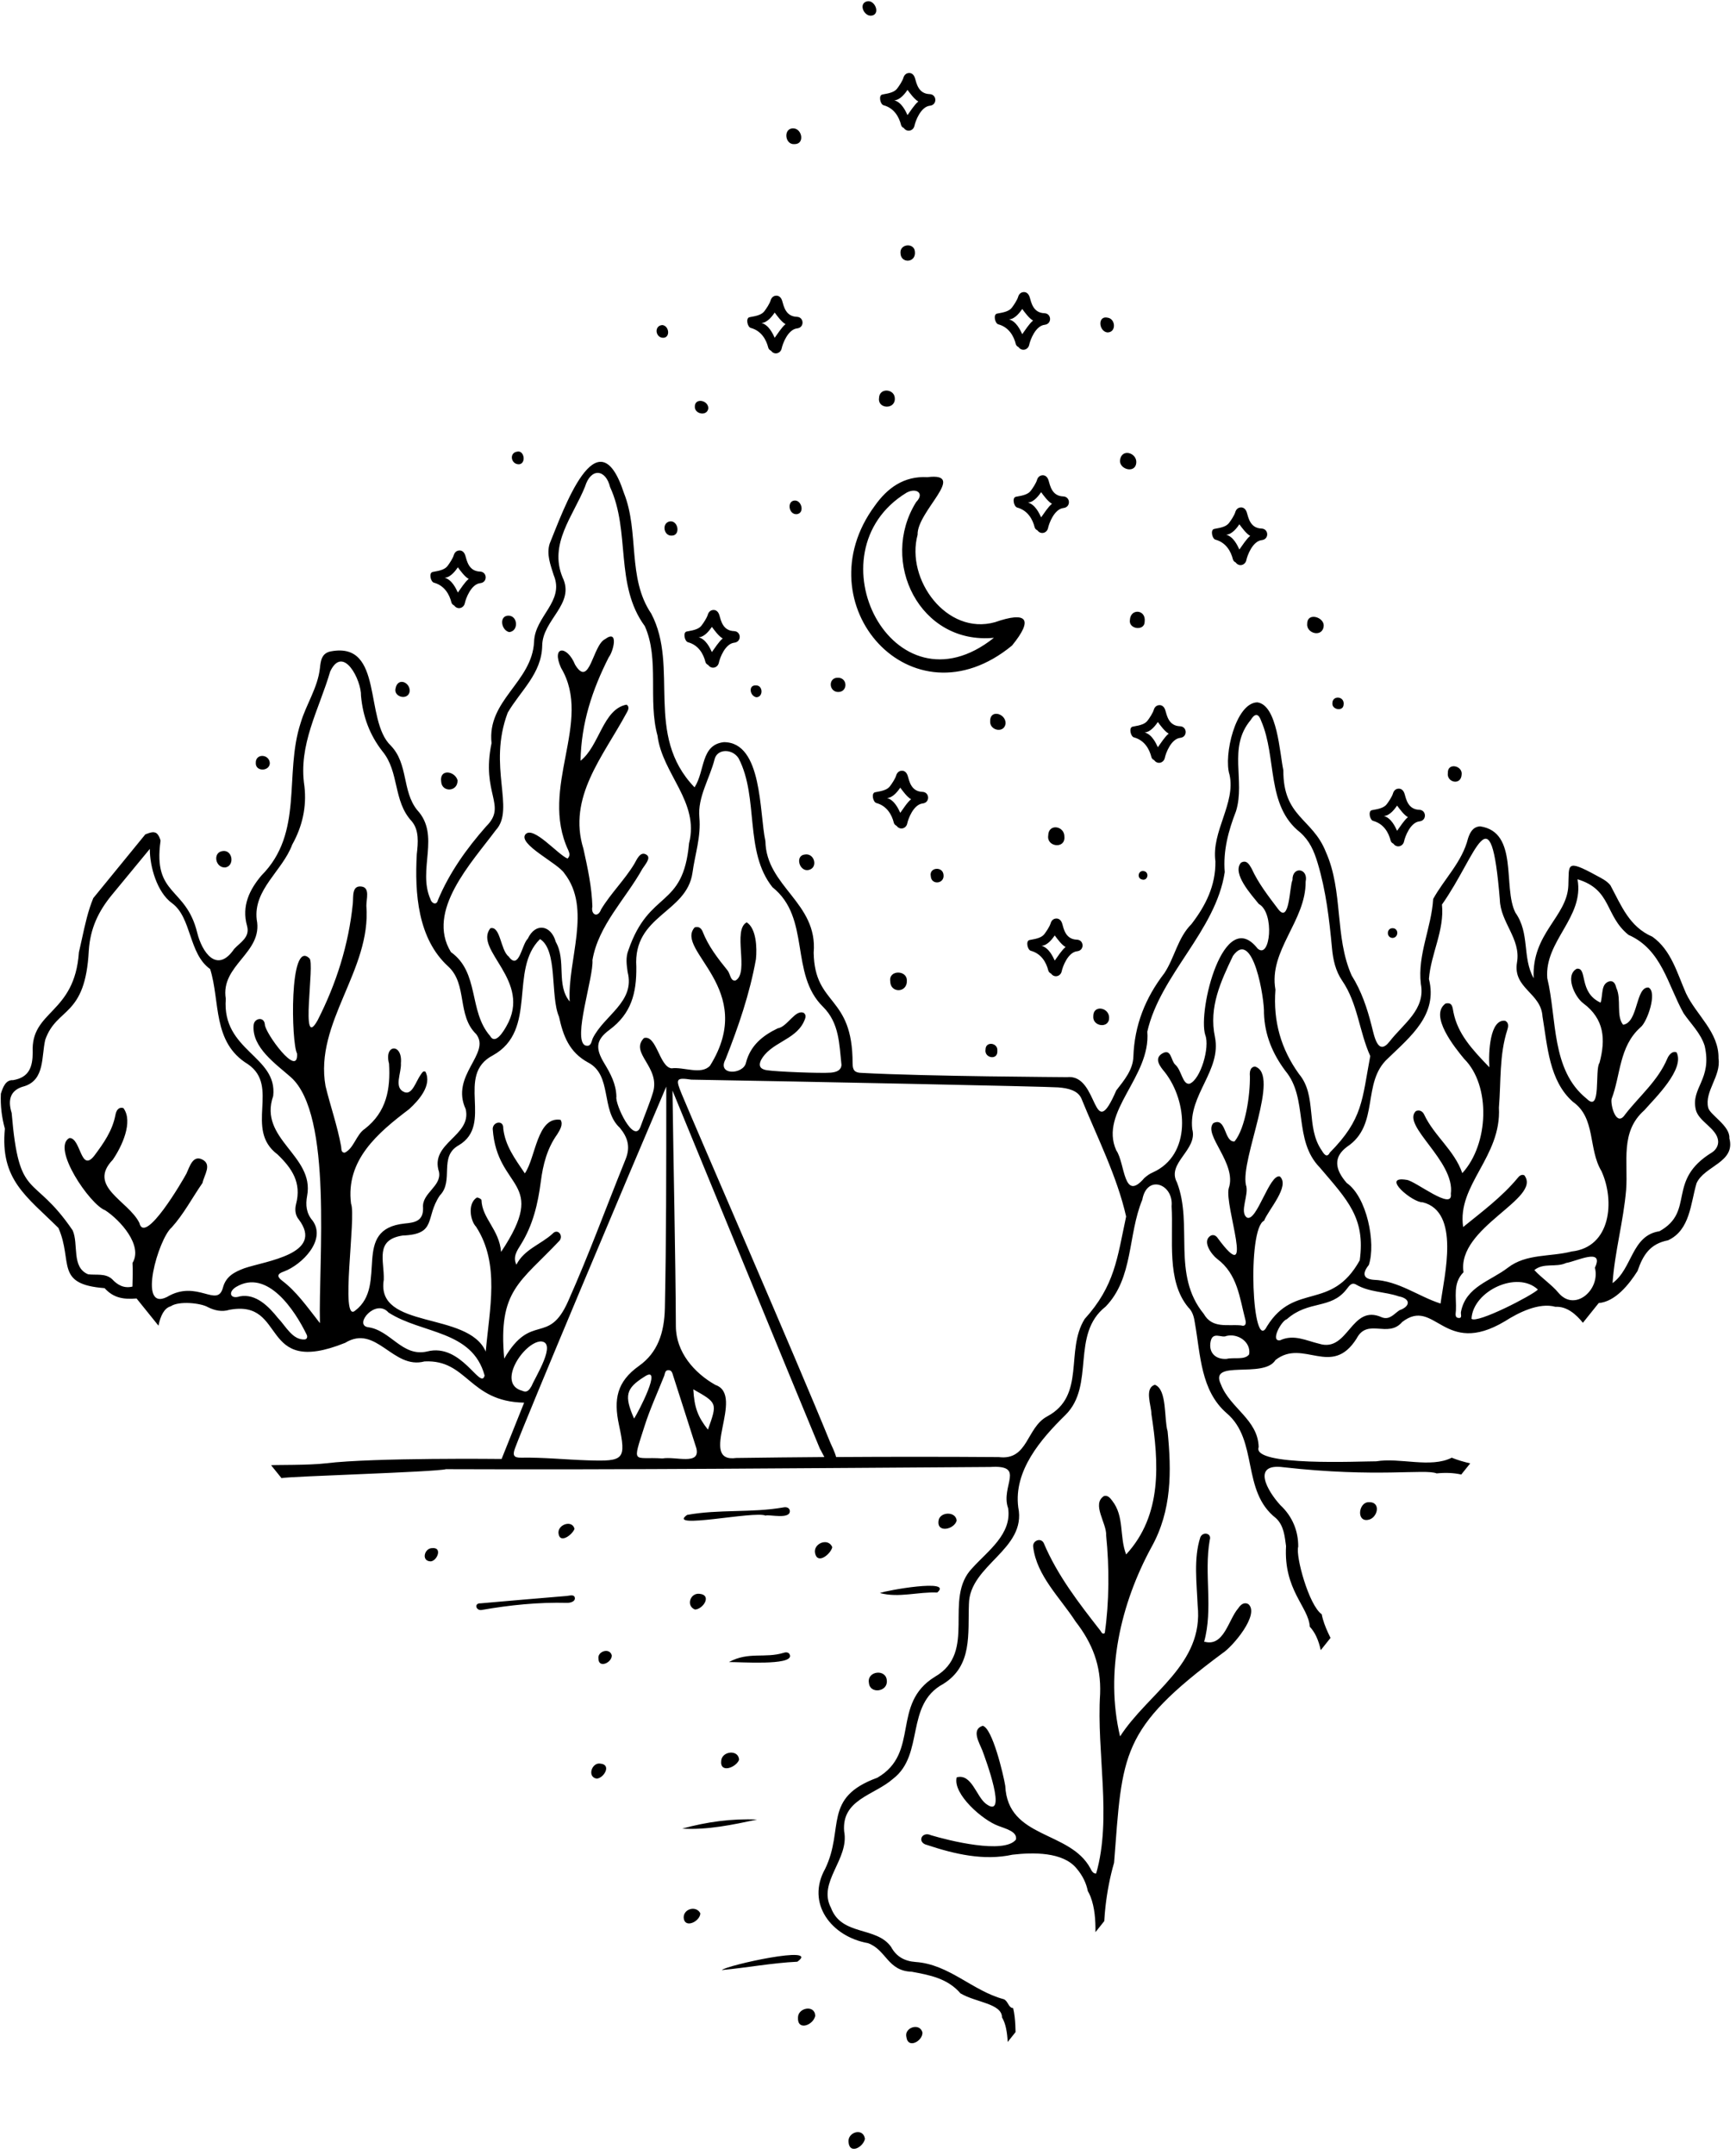 <?xml version="1.0" encoding="UTF-8"?><svg xmlns="http://www.w3.org/2000/svg" xmlns:xlink="http://www.w3.org/1999/xlink" height="550.8" preserveAspectRatio="xMidYMid meet" version="1.0" viewBox="-0.2 -0.3 443.8 550.8" width="443.8" zoomAndPan="magnify"><g id="change1_1"><path d="M318.94,409.73c2.98,2.62-4.01,10.87-6.59,12.53c-26.28,19.5-25.57,25.63-27.74,53.57c-1.06,3.66-1.77,7.42-2.2,11.21 c-0.14,1.24-0.24,2.48-0.31,3.72c-0.76,0.95-1.5,1.88-2.25,2.82c0.03-3.1-0.18-6.3-1.28-9.12c-0.19-0.48-0.41-0.94-0.67-1.37 c-0.4-2.02-1.34-3.99-2.87-5.78c-3.49-4.29-11.15-4.13-16.38-3.53c-7.34,1.61-14.82-0.15-21.78-2.46c-2.76-0.61-1.48-3.63,0.95-2.51 c4.48,1.35,18.72,4.91,21.7,1.11c0.43-2.08-2.72-2.79-4.49-3.5c-4.05-1.46-11.73-8.18-10.65-12.41c3.8-1.03,4.99,4.84,7.43,6.73 c5.83,4.43-0.17-11.74-0.9-13.66c-0.76-1.9-2.87-5.31,0.11-6.24c2.47,0.52,5.29,12.45,5.77,15.34 c0.62,13.64,16.54,11.33,21.78,21.13c0.28,0.59,0.71,1.37,1.46,1.27c4.07-14.14,0.06-30.94,1.01-45.91c0.28-7.24-2-12.99-6.27-18.48 c-3.89-6.04-9.95-11.67-10.84-19.07c-0.24-1.58,1.91-2.48,2.68-1.03c3.53,8.35,8.99,15.37,14.5,22.43c0.26,0.37,0.52,1.06,1.12,0.6 c1.14-7.82,1.19-16.79,0.35-24.96c0.17-3.12-3.77-7.97-0.57-10.04c0.94-0.29,1.58,0.46,2.1,1.16c3.19,4.04,1.8,9.12,3.58,13.76 c9.3-10.1,8.36-23.46,6.46-35.89c0-2.17-1.88-6.62,0.89-7.48c3.18,1.18,2.31,8.79,3.25,11.88c1.01,10.19,1.12,20.24-4.13,29.63 c-7.87,14.48-11.92,31.9-8.02,48.37c7.23-11.2,21.46-18.37,19.83-33.5c-0.22-5.61-1.07-11.98,0.68-17.38 c0.64-1.59,3.01-1.07,2.41,0.68c-1.51,8.63,0.94,17.54-1.45,26.09c0.03,0,0.05,0.01,0.07,0.01c0-0.04,0-0.07-0.01-0.12 c5.04,1.43,6.14-5.63,8.69-8.54C316.95,409.87,317.85,409.13,318.94,409.73z M433.51,302.16c-1.53,5.17-1.63,11.97-7.29,14.58 c-4.55,0.88-6.38,3.7-7.79,7.84c-2.17,3.44-5.7,7.85-9.93,8.2c-1.33,1.66-2.68,3.34-4.04,5.04c-1.72-2.15-4.12-4.26-7.02-4.08 c-4.2-1.17-9.43,1.46-12.97,3.72c-15.62,9.29-17.8-6.32-26.21,0.16c-3.62,4.24-8.87-1.11-11.64,4.21 c-6.41,10.18-13.64-0.09-20.75,5.51c-2.99,4.9-17.17-0.35-13.94,6.25c2.29,6.01,9.49,8.98,9.64,16c-1.84,5.01,26.23,3.61,30.07,3.64 c5.99-1.02,13.86,1.81,19.29-0.92c1.51,0.62,3.12,1.06,4.72,1.45c-0.76,0.95-1.52,1.9-2.29,2.85c-1.99-0.46-4.16-0.51-6.3-0.29 c-2.92-1.21-15.23,1.12-39.12-1.57c-8.31-1.13-4.13,6.1-0.82,9.69c3.1,2.89,4.6,6.64,4.56,10.61c-0.72,2.4,2.74,15.02,6.01,17.27 c0.31,1.63,0.92,3.21,1.61,4.71c0.2,0.44,0.42,0.89,0.64,1.34c-0.83,1.04-1.67,2.09-2.5,3.13c-0.26-1.21-0.62-2.38-1.14-3.5 c-0.43-0.92-0.99-1.76-1.66-2.5c-0.31-5.09-6.72-9.35-6.07-20.61c-0.35-2.54-0.56-5.23-2.57-7.12c-8.94-6.95-4.39-19.91-12.65-26.88 c-6.58-5.73-6.65-14.85-8.05-22.82c-0.23-1.57-0.55-3.07-1.73-4.2c-5.64-6.78-3.75-17.42-4.26-25.84c0.56-5.64-6.29-8.29-7.49-1.66 c-3.73,9.02-2.25,19.97-9.37,27.31c-9.04,7.11-2.58,20.09-10.28,27.71c-6.28,6.14-13.27,14.25-12.06,23.6 c2.2,10.81-12.45,14.67-12.61,24.71c-0.3,7.65,0.98,15.77-6.6,20.46c-9.78,5.28-4.71,18.02-12.78,24.21 c-4.81,4.25-13.19,5.24-12.52,13.44c1.39,7.17-6.88,12.95-3.35,19.59c2.73,7.22,11.6,4.63,15.36,9.97c1.34,2.49,3.47,3.64,6.28,3.84 c8.56,0.59,14.53,7.38,22.47,9.5c0.43,0.11,0.83,0.64,1.07,1.07c0.49,0.9,0.93,1.23,1.37,1.21c0.35,1.41,0.48,2.9,0.56,4.33 c0.03,0.6,0.05,1.21,0.06,1.81c-0.68,0.85-1.35,1.68-2.01,2.52c-0.06-1.19-0.18-2.37-0.43-3.52c-0.2-0.93-0.51-1.91-1.02-2.75 c-0.04-3.59-6.65-3.79-10.62-6.15c-3.31-3.86-7.94-4.69-12.46-5.53c-6.22-0.2-6.45-5.58-11.19-7.31 c-9.33-1.65-15.92-10.15-10.93-19.03c4.97-10.31-0.74-18.13,13.32-23.25c11.01-6.37,3.43-18.85,14.7-25.79 c11.03-6.35,1.96-19.97,9.6-27.82c3.97-4.39,10.13-8.66,9.14-15.28c-2.02-5.7,4.65-11.12-4.57-10.54 c-46.27,0.29-92.75,0.74-139.13,0.56c-2.99,0.76-40.47,1.83-42.06,2.29c-0.89-1.1-1.78-2.2-2.66-3.3c0.97-0.11,9.64,0.04,14.04-0.49 c12.13-1.48,44.89-1.11,44.89-1.11l5.76-14.39c-14.19-0.26-14.44-11.09-25.47-10.54c-8.12,2.16-12.29-9.63-20.29-4.75 c-22.23,8.94-14.64-11.25-29.6-8.44c-1.9,0.59-3.76,0.18-5.5-0.69c-1.78-1.05-7.4-1.65-9.49-0.21c-1.67,0.45-2.62,2.45-3.13,4.95 c-1.88-2.34-3.75-4.65-5.6-6.95c-3.33,0.27-5.89-0.11-8.17-2.64c-12.82-0.98-8.01-6.7-11.8-15.38c-8.16-8.1-14.95-12.31-13.7-25.39 c-0.79-2.86-1.16-5.84-1.02-8.93c0.53-1.68,1.23-3.59,3.14-3.47c4.13-0.7,4.99-3.44,5-7.13c-0.53-10.79,10.73-9.63,11.81-25.57 c0.06-0.23,0.11-0.46,0.16-0.69c0-0.01,0-0.02,0.01-0.03c0.83-3.56,1.48-7.17,2.6-10.64c0.27-0.83,0.58-1.65,0.9-2.46 c4.16-5.09,8.61-10.54,13.31-16.3c1.26-0.48,2.44-0.96,3.19,0.05c0.31,0.41,0.52,0.91,0.68,1.45c0.01,0.05,0.02,0.1,0.02,0.15 c-1.99,14.16,6.5,11.65,9.38,23.5c1.2,4.91,5.03,10.6,9.44,4.14c1.57-1.71,4.12-2.97,3.29-5.92c-1.41-5.06,0.62-9.21,3.66-12.83 c10.95-10.96,5.74-25.84,10.05-39.03c1.41-4.78,4.38-8.98,4.93-14.04c0.21-1.92,0.43-3.84,2.89-4.27 c13.47-2.43,8.35,17.61,15.25,24.14c4.48,4.67,2.82,11.53,6.69,16.41c6.07,6.49,0.05,15.26,3.42,22.81c0.28,1.08,1.56,1.68,1.9,0.27 c2.95-7.06,7.32-13.17,12.35-18.88c5.46-5.39-1.35-8.24,1.37-21.27c-1.21-10.99,10.35-15.56,10.87-25.89 c0.18-6.57,7.85-10.29,5.02-17.05c-0.81-2.6-1.91-5.37-1.02-8.08c3.42-8.32,12.2-33.66,18.97-12.92c4,10.02,0.79,21.7,6.99,30.84 c7.24,13.76-1.89,30.97,11.07,44.4c2.73-4.26,1.53-10.88,7.49-11.55c9.91-0.01,9.05,18.12,10.62,25.3 c0.2,11.68,13.44,15.7,12.34,28.51c0.25,13.82,9.98,10.65,9.95,28.32c0.02,1.8,0.58,2.37,2.34,2.41 c16.79,0.91,51.84,1.07,52.57,1.09c8.14-0.84,6.31,17.69,12.5,3.39c1.99-2.56,4.26-5.25,4.37-8.61c0.27-8.06,3.06-15.05,7.93-21.37 c2.66-4.04,3.39-9.01,6.92-12.54c3.63-4.71,6.21-9.85,6.12-16.04c-1.05-7.67,5.24-14.82,3.61-22.15c-1.57-4.86,1.55-18.35,7.1-18.49 c5.15,0.69,5.71,12.97,6.66,17.35c-0.07,12.03,7.43,12.24,10.84,20.83c4.54,10.1,2.2,21.71,6.62,31.63c2.51,4,3.97,8.37,5.11,12.88 c0.66,2.54,1.57,7.88,4.6,3.99c3.54-4.57,9.23-8.17,7.98-14.7c-0.89-7.49,2.72-14.38,3.15-21.72c2.84-5.15,7.43-9.47,8.92-15.51 c0.51-1.49,1.22-2.94,3.09-3.05c9.93,1.46,5.73,15.57,9.01,22.05c3.77,5.34,1.68,11.39,4.67,16.78 c-0.52-11.56,8.55-15.67,8.87-23.72c0.21-5.31-0.72-6.86,7.11-2.58c1.35,0.74,2.67,1.33,3.64,2.53c2.81,5.24,4.83,10.6,10.73,13.15 c4.82,3.42,6.33,9.31,8.59,14.45c2.68,5.66,8.45,9.91,8.32,16.68c0.67,4.52-3.63,8.37-2.64,12.57c0.44,1.86,5.63,4.62,5.41,7.81 C443.56,296.85,435.49,297.69,433.51,302.16z M176.83,222.78c-1.48,10.38-15.22,10.79-14.36,24.05c0.08,6.72-1.27,11.97-6.89,16.13 c-3.52,2.6-3.55,4.79-1.33,8.48c1.61,2.67,3.05,5.29,3.13,8.58c-0.4,1.88,4.5,12.34,6.18,7.64c1.04-2.91,2.33-5.93,3.17-8.71 c1.97-6.53-6.05-10.06-2.31-13.91c3.23-0.94,3.95,7.4,7.06,7.74c3.07-0.43,7.59,1.77,9.84-0.68c12.25-19.65-9.12-29.44-3.94-35.34 c1.02-0.36,1.71,0.22,2.04,1.05c1.46,3.75,3.89,6.87,6.38,9.95c0.72,0.89,0.74,2.9,2.09,2.54c3.49-2.06-0.89-12.85,2.8-14.84 c2.45,1.55,2.67,6.48,2.36,9.43c-1.58,8.8-4.48,17.27-7.77,25.57c-2.3,4.22,4.61,3.95,5.23,0.86c1.13-4.38,4.24-6.9,8.1-8.76 c2.51-0.38,4.54-5.03,6.72-3.92c0.8,0.69,0.22,1.63-0.1,2.37c-2.33,4.69-8.52,5.14-10.94,9.78c-0.68,1.6,0.13,2.25,1.56,2.47 c2.51,0.39,13.8,0.83,16.34,0.62c1.53-0.13,2.66-0.63,2.73-1.99c-0.59-5.26-0.51-10.66-4.73-14.85c-8.6-8.45-3.03-22.67-12.91-30.55 c-7.28-9.11-3.42-22.85-8.65-32.94c-1.6-2.54-5.46-2.5-6.14,0.19c-1.26,4.99-4.38,9.72-3.9,14.87 C179.04,213.61,177.47,218.06,176.83,222.78z M115.07,243.06c7.36,5.25,4.47,15.06,10.01,21.43c1.33,2.4,3.45-1.19,4.16-2.44 c6.77-11.69-8.45-19.5-4.09-25.07c2.6-0.74,2.6,5.65,4.68,7.21c2.67,3.71,3.35-3.12,4.89-4.53c1.96-4.23,5.98-3.52,7.16,0.8 c2.76,4.84,0.03,10.95,3.56,15.24c-0.61-10.66,5.74-23.69-1.38-32.79c-1.64-2.58-11.95-7.43-9.92-9.96 c2.04-2.23,8.26,5.21,10.76,6.21c0.79-0.81,0.41-1.49,0.2-2.08c-7.6-16.16,6.38-32.83-1.87-46.66c-2.56-5.68,1.54-5.85,3.58-0.83 c3.75,6.23,4.49-5.01,7.68-6.52c3.55-2.62,2.13,3.13,0.94,4.63c-4.23,8.34-7.04,16.82-7.22,26.46c4.85-3.79,5.7-13.19,11.76-14.34 c0.95,0.61,0.29,1.62-0.09,2.3c-5.91,10.95-15.03,21.4-10.93,34.54c1.08,4.88,2.14,9.74,2.29,14.75c-0.46,2.03,1.37,3.06,2.23,0.74 c2.49-4.12,5.99-7.5,8.49-11.63c0.6-0.99,1.5-3.42,3.15-2.31c1.18,0.79-0.37,2.46-1.08,3.57c-4.27,7.69-11.27,14.44-12.77,23.33 c0.33,4.33-5.12,20.25-1.87,21.81c1.52,0.47,1.57-0.89,1.93-1.78c2.94-5.98,10.9-9.29,8.93-16.98c-0.26-1.89-0.54-3.73,0.2-5.59 c5.37-15.63,13.97-10.38,15.5-27.3c2.71-10.62-6.83-17.71-8.06-27.53c-2.5-9.08,0.55-19.5-3.24-27.98 c-7.77-10.58-3.61-24.12-8.89-35.57c-1.12-4.61-4.92-4.98-6.41-0.07c-3.05,7.53-9.27,14.6-5.73,23.17 c3.3,6.83-5.16,10.79-5.21,17.49c-0.14,7.12-5.57,11.51-8.82,17.1c-5.18,13.8,2,24.6-3.05,30.03 C120.37,220.22,108.63,232.53,115.07,243.06z M62.3,323.87c5.54-1.87,20.5-3.67,13.88-12.46c-0.97-1.15-1.02-2.67-0.69-3.95 c1.42-5.41-0.99-9.08-4.75-12.68c-8.59-6.43,0.72-17.39-7.56-23.06c-9.17-5.57-7.04-16.06-9.66-24.32 c-5.53-3.91-4.69-13.17-9.76-16.85c-3.84-2.79-5.68-9.39-5.66-13.86c-4.13,5.02-7.43,9.02-9.68,11.74 c-3.44,4.18-5.54,8.53-5.92,14.23c-0.88,17.23-8.17,14.37-11.13,22.81c-1.01,4.3-0.08,10.19-5.3,11.87 c-3.63,0.91-4.35,3.44-3.29,6.85c1.92,22.89,5.37,14.99,15.59,30c1.58,3.52-0.37,9.43,3.94,11.23c2.09,0.28,4.43-0.33,6.16,1.26 c1.41,1.53,3.06,2.4,5.18,1.89c0.05-1.99,0.15-4.03,0.02-6.04c2.75-4.48-3.19-11.01-7-13.48c-3.86-1.41-13.81-15.98-9.13-18.46 c2.97-0.08,2.82,9.06,6.39,4.49c2.39-3.21,4.62-6.37,5.38-10.4c0.18-0.93,0.67-2.13,2.04-1.74c2.58,3.5-0.4,9.83-2.72,13.21 c-6.6,6.86,3.99,10.47,6.79,16.12c1.36,5.89,11.1-10.8,12.06-12.63c0.81-1.77,1.63-4.71,3.98-3.58c2.63,1.27,0.53,3.95,0.11,6.01 c-2.6,3.75-4.84,8.03-7.91,11.41c-3.33,2.81-8.8,21.52-1.19,17.75c7.74-4.64,12.9,3,14.33-2.43C57.58,325.9,59.8,324.81,62.3,323.87 z M78.2,340.86c-2.98-6.16-10.03-16.96-18.03-12.21c-2.16,1.3-1.53,3.26,0.97,2.41c4.11-0.75,7.37,2.61,9.71,5.54 c1.94,1.96,3.75,5.77,6.94,5.47C78.36,341.92,78.44,341.34,78.2,340.86z M103.28,312.44c2.66-0.24,4.78-0.67,4.67-4.04 c-0.34-3.75,4.78-5.43,4.08-9.14c-2.45-7.47,8.44-9.13,6.82-16.06c-4-8.62,6.52-14.17,2.69-19.16c-4.98-4.8-2.18-12.7-7.13-17.28 c-7.83-7.11-8.61-18.75-8.06-28.71c0.33-2.93,0.64-6.17-1.33-8.47c-4.76-5.14-3.1-12.56-7.44-17.82c-3.27-4.18-5.01-8.9-5.49-14.18 c0.12-4-4.56-13.25-7.88-6.24c-2.85,9.75-8.22,18.73-6.59,29.32c0.62,5.27-0.54,10.33-3.12,14.94c-2.47,6.69-9.97,11.45-9.07,19.17 c1.68,8.53-9.34,11.55-7.91,20.23c-1.05,13.39,13.29,14.57,12.12,24.84c-3.85,11.09,10.65,15.18,8.67,25.55 c-0.42,2.29-0.23,4.44,1.4,6.31c3.59,4.96-2.72,11.28-7.3,13c-1.71,0.58-1.93,1.26-0.47,2.37c3.58,2.71,6.16,6.37,9.65,10.84 c-0.41-15.78,3.37-53.29-7.45-62.88c-3.84-3.38-9.98-7.6-9.51-13.26c0.11-1.83,2.69-2.33,2.88-0.21c-0.05,2.02,8.63,14,8.23,7.42 c-1.48-2.55-2.07-29.37,3.15-24.32c1.51,1.05-2.53,24.14,2.1,15.85c4.8-9.42,7.94-19.33,9.01-29.88c0.17-1.68-0.32-4.68,2.24-4.32 c2.19,0.31,1.2,3.19,1.22,4.92c1.3,16.5-13.32,29.83-10.44,46.08c1.25,5.16,3.04,10.19,3.99,15.45c0.11,0.61-0.08,1.51,0.88,1.59 c2.35-1.02,3.01-4.73,5.2-6.12c5.56-4.34,6.55-10.18,6.17-16.64c-1.37-5.03,3.5-5.29,3.03-0.13c0.18,2.51-1.95,6.26,0.91,7.41 c2.01,0.78,2.92-2.79,4.2-4.54c0.29-0.39,0.6-1.03,1.17-0.67c1.73,3.45-1.74,7.34-4.19,9.56c-7.95,6.03-16.26,12.99-14.84,24.15 c1.39,3.2-2.93,30.82,1.07,27.33C99.17,328.2,89.4,313.88,103.28,312.44z M123.69,351.3c-3.17-11.65-16.04-10.59-24.57-16.1 c-3.24-3.68-8.89,3.06-5.32,3.74c5.86,0.71,8.77,7.68,15.18,6.22C117.78,342.86,122.71,355.2,123.69,351.3z M128.7,346.98 c6.98-12.01,11.26-3.2,16.35-14.69c5.58-12.59,9-22.2,14.69-36.3c1.31-3.24,0.45-5.67-1.51-8.04c-4.92-4.52-1.84-13.42-8.1-16.67 c-4.83-2.63-6.36-6.82-7.42-11.68c-2.29-5.31-0.25-16.99-4.85-19.86c-8,7.83-0.48,23.3-12.05,29.72 c-9.78,5.09,0.34,17.63-8.74,22.99c-5.22,2.92-1.11,9.06-4.84,12.84c-3.85,5.71-0.62,9.9-9.53,10.23c-7.11,1.12-4.64,6.37-4.79,11.3 c-2.1,12.88,21.54,7.92,26.07,18.36c0.94-10.9,3.69-22.41-2.48-31.92c-1.47-1.5-2.22-5.93,0.19-7.44c0.35-0.08,1.19,0.39,1.2,0.63 c0.13,4.68,4.54,7.5,5.01,13.26c12.32-18.5-1.03-15.57-2.14-31.44c0.03-1.88,2.81-2.37,2.69-0.15c0.48,4.44,3.02,7.8,5.52,11.51 c2.8-3.99,3.1-14.62,9.13-13.69c0.75,1.21-0.21,2.66-0.85,3.71c-2.59,3.61-3.64,7.77-4.19,12.05c-0.73,5.69-2.02,11.14-5.09,16.09 c-0.95,1.53-2.15,3.18-1.15,5.17c1.98-3.92,6.25-5.17,9.24-7.91c1.25-1.4,2.79,0.35,1.83,1.72 C132.75,327.56,127.11,329.41,128.7,346.98z M135.71,353.96c0.88-2.21,6.65-11.19,2.34-11.38c-4.34,0.18-11.44,10.88-4.71,12.63 C134.64,355.8,135.17,354.85,135.71,353.96z M158.03,363.89c-1.38-6.47-0.58-11,5.14-15.06c4.73-3.36,6.47-8.42,6.6-14.78 c0.36-17.58,0.36-33.58,0.36-56.61c-9.5,22.23-35.88,84.87-38.66,92.43c-0.68,1.83-0.34,2.47,1.58,2.43 c5.69-0.1,11.35,0.51,17.02,0.68C159.34,373.28,159.95,372.86,158.03,363.89z M161.9,362.31c0.92-1.35,7.6-14.09,2.6-10.68 C159.8,354.59,159.33,356.44,161.9,362.31z M177.83,369.91c-1.98-6.19-3.94-12.38-5.94-18.56c-0.19-0.59-0.32-1.42-1.19-1.42 c-0.94-0.01-0.87,0.87-1.1,1.45c-1.7,4.29-3.65,8.5-5.04,12.89c-3.2,10.06-2.92,7.73,4.6,8.23 C172.55,371.92,178.89,374.33,177.83,369.91z M177.04,354.83c0.26,4.61,1.13,7.01,3.74,10.3 C183.21,358.32,183.21,358.32,177.04,354.83z M210.54,372.14c-0.42-0.73-0.77-1.55-1.12-2.09c-5.57-13.37-32.97-80.11-37.7-91.58 c0.23,18.75,0.78,42.11,0.86,60.22c0.03,6.63,4.68,11.95,10.1,15.01c7.8,2.67-4.7,20.04,5.36,18.68 C195.54,372.27,203.04,372.2,210.54,372.14z M287.69,310.66c-2.33-10.32-7.45-20.36-11.47-30.25c-0.93-1.95-3.26-2.56-5.9-2.76 c-3.1-0.24-65.49-1.5-93.78-1.98c-3.98-0.59-4.06-0.19-2.45,3.71c3.87,9.34,29.1,67.24,37.98,89.09c0.26,0.63,1.16,2.37,1.48,3.67 c13.86-0.09,27.72-0.09,41.58,0.01c7.54,0.94,7.01-7.54,12.38-10.4c9.97-5.32,4.53-16.79,9.57-24.89 C284.81,328.31,285.39,321.37,287.69,310.66z M297.57,273.75c-1.22-1.45-2.85-3.49-0.6-4.79c2.3-1.32,2.15,1.89,3.28,2.88 c1.64,1.43,1.85,5.2,3.67,4.87c2.8-1.07,5.23-9.33,4-12.45c-1.96-6.23,4.7-33.15,13.38-22.1c3.25,2.95,4.43-9.17,0.31-11.39 c-1.83-2.29-6.93-7.82-4.56-10.55c1.41-0.84,2.13,0.45,2.73,1.51c1.73,3.79,4.28,7.04,6.76,10.33c2.97,3.96,2.88-5.74,3.68-7.42 c-0.09-3.61,4.12-3.05,3.36,0.42c0.09,10.05-9.51,17.61-7.72,27.61c-0.62,8.08,1.42,15.18,6.03,21.57 c4.65,5.54,1.67,13.5,5.76,19.46c0.53,0.89,1.34,2.15,2.12,0.61c8.49-8.58,8.21-13.45,10.33-24.67c-2.83-6.26-3.18-13.43-7.18-19.27 c-1.7-2.48-2.33-5.36-2.6-8.29c-0.69-7.35-1.52-14.63-3.67-21.78c-0.94-3.12-2.04-5.66-4.45-7.81c-8.78-6.87-5.91-19.12-9.98-28.5 c-0.53-1.53-1.37-2.4-2.68-0.25c-5.93,7.04-1.33,15.45-3.76,23.31c-1.95,5.01-3.33,10.1-2.88,15.58 c-2.32,15.1-16.45,26.12-19.8,40.77c0.94,11.61-12.39,20.43-7.93,30.35c2.29,3.26,1.76,13.44,7.19,7.05 c0.64-0.55,1.35-1.09,2.12-1.4C304.45,294.95,303.45,281.25,297.57,273.75z M313.31,341.19c-1.18,0.62-3.48-1.26-4.02,1.41 c-0.57,2.81,1.2,4.64,4.1,4.45c1.75-0.46,4.66,0.38,5.75-1.17C319.65,342.78,316.32,340.45,313.31,341.19z M347.41,321.86 c1.49-10.83-3.11-15.38-10.21-23.73c-6.86-7.02-2.89-17.6-8.8-24.7c-3.28-4.39-5.29-9.19-5.47-14.74 c0.16-3.54-2.79-21.82-7.92-14.67c-3.12,6.54-6.22,13.12-4.62,20.73c1.72,8.58-6.8,14.75-5.8,23.56c1.5,5.31-6.64,8.66-3.9,13.64 c4.18,10.87-1.4,23.51,6.85,33.6c2.16,3.79,5.98,2.63,9.46,2.93c1.35,0.42,1.39-0.62,1.16-1.47c-1.47-5.59-1.98-11.63-7.2-15.52 c-1.47-1.14-4.02-4.62-1.58-5.98c0.75-0.3,1.36,0.11,1.74,0.69c9.79,13.29,1.64-8.27,2.8-12.75c2.19-6.35-6.62-13.7-3.94-16.66 c3.37-1.7,2.7,4.95,5.43,4.67c2.81-3.43,4-11.95,3.92-16.68c-0.08-0.96-0.02-2.32,1.29-2.46c6.61,2-3.73,23.61-2.31,30.24 c0.91,2.5-1.78,6.91,0.27,8.37c2.51,1.19,5.72-11.19,8.4-10.52c2.71,2.45-2.95,8.54-4.02,11.32c-4.43,2-3.02,34.59,0.76,26.96 C330.78,327.35,340.11,334.97,347.41,321.86z M357.37,331.06c-3.56-1.23-7.51-1.01-10.88-3c-1.19-0.7-1.79,0.37-2.44,1.18 c-4.06,5.24-9.69,2.72-15.27,7.66c-1.39,0.38-4.35,5.76-1.74,5.4c3.53-1.63,6.67,0.09,9.97,0.87c7.55,2.39,8.14-10.37,16.09-6.73 c2.02,0.73,3.12-0.97,4.5-1.84C360.4,333.62,360.46,331.64,357.37,331.06z M392.96,329.33c-5.29-4.96-16.6,0.35-16.98,7.47 C377.42,338.1,391.51,330.82,392.96,329.33z M407.53,323.74c2.51-5.31-4.91-1.55-7.36-1.21c-2.6,1.22-5.73-0.14-8.12,1.82 c1.94,2.1,4.35,3.64,6.23,5.88C402.5,335.12,408.98,329.3,407.53,323.74z M409.2,299.04c-3.42-5.67-1.4-13.56-7.28-17.69 c-6.12-5.37-6.52-14.35-7.79-21.83c-0.36-6.08-7.61-7.14-6.52-13.79c1.06-6.09-4.26-10.23-4.39-16.14 c-2.35-28.32-5.67-11.61-14.79,1.33c0.67,6.65-2.85,12.59-3.33,19.02c2.31,9.15-4.72,14.71-10.47,20.29c-6.84,6.18-2,17-10.48,22.61 c-3.52,2.62-3.12,5.74-0.08,9.23c5.13,3.54,7.54,15.32,5.66,20.98c-1.65,2.03-1.58,3.55,1.22,3.78c6.37,0.23,11.56,4.32,17.12,6.07 c0.98-7.28,5.07-23.43-4.55-25.88c-2.57,0.16-10.93-6.88-4.1-5.73c2.22,0.26,11.89,8.09,11.28,3.56 c1.13-8.37-12.65-17.39-8.96-21.13c0.89-0.4,1.73-0.01,2.14,0.87c2.54,5.45,7.72,9.1,9.75,14.98c6.82-7.44,7.32-22.4,0.48-29.21 c-2.42-2.91-9-11.08-4.77-14.14c1.79-0.41,1.78,0.97,2.02,2.19c1.11,5.55,4.7,9.45,9.19,14.1c-0.25-3.84,0.12-12.36,4.02-11.89 c0.94,0.44,0.87,1.39,0.59,2.25c-2.11,6.5-1.61,13.27-2.17,19.94c0.69,12.64-10.76,19.73-9.14,30.53c4.8-3.89,9.87-7.66,13.89-12.48 c0.39-0.53,0.99-1.07,1.74-0.75c4.63,5.98-17.28,13.25-15.54,24.79c-2.81,2.82-1.77,6.39-1.94,9.74c-0.05,0.87-0.37,1.91,0.77,1.95 c0.95,0.04,0.35-1.08,0.54-1.65c1.26-6.37,7.51-7.77,11.98-11.21c4.73-3.64,10.84-2.72,16.31-4.14 C411.65,318.49,412.67,306.61,409.2,299.04z M439.03,291.32c-0.29-3.21-5-4.91-5.71-7.98c-1.31-5.65,4.25-7.69,2.27-16.3 c-1.01-3.25-3.5-5.58-5.38-8.32c-4.1-7.33-5.59-16.31-14.09-20.05c-6.12-4.94-4.2-11.55-13.04-14.22 c1.79,9.77-8.48,15.72-7.73,25.28c2.51,10.4,0.93,23.48,10.07,30.81c3.83,3.83,1.99-7.37,3.29-9.18c1.59-5.97,1.26-11.18-4.16-15.21 c-2.22-1.64-4.75-7.16-1.66-8.83c2.84-0.4,0.37,6.06,6.1,8.67c0.66-2.17-0.01-5.03,2.48-5.5c1.09,0.02,1.33,0.98,1.55,1.77 c1.34,2.85-0.12,7.12,1.72,9.38c3.91-0.57,3.15-9.72,6.48-9.52c2.35,1.12-0.31,8.9-2.07,10.21c-5.48,4.93-5.01,12.16-7.36,18.29 c-0.31,1.64,1.24,7.31,3.45,3.97c3.67-4.73,8.42-8.63,10.81-14.33c0.41-0.96,1.31-2.01,2.36-1.56c2.16,4.28-5.48,11.64-8.25,14.8 c-6.24,5.52-4.1,13.12-4.65,20.35c-0.71,8.2-2.9,15.73-3.47,23.83c5.1-3.68,4.82-12.19,12-13.26c9.22-5.15,1.66-12.93,13.4-20.13 C438.46,293.65,439.14,292.51,439.03,291.32z M223.42,129.01c3.19-4.53,7.43-7.68,13.46-7.34c10.45-1.27-2.7,8.73-2.5,14.72 c-3.1,11.44,7.47,25.8,19.78,22.35c8.19-2.85,9.91-0.83,4.36,5.97C232.82,185.85,204.88,154.11,223.42,129.01z M253.89,162.73 c-18.91,1.83-29.41-19.43-19.88-34.7c2.25-2.27,0.01-3.74-2.44-2.4C206.57,140.85,228.11,183.28,253.89,162.73z M227.39,250.54 c-0.01,3.08,4.46,3.05,4.24-0.31C231.58,247.62,226.94,247.6,227.39,250.54z M271.91,213.58c0.05-2.78-4.09-3.5-4.14-0.3 C267.33,216.22,272.18,216.78,271.91,213.58z M112.59,199.53c0.19,2.79,4.33,2.59,4.18-0.42 C116.03,196.74,112.09,196.14,112.59,199.53z M338.2,159.59c0.01-2.21-4.21-3.41-4.22-0.49 C333.68,161.72,338.06,162.76,338.2,159.59z M202.9,36.54c2.67,0.04,1.99-3.91-0.22-4.02C199.97,32.34,200.39,36.76,202.9,36.54z M206.28,222.12c2.82-0.36,1.83-4.49-0.77-3.99C203.09,218.4,204.04,222.29,206.28,222.12z M283.34,259.74 c-0.1-2.58-4.09-3.25-4.05-0.27C279.05,262.13,283.47,262.73,283.34,259.74z M290.28,118.03c0.26-2.61-3.83-3.84-4.15-0.65 C285.93,119.69,290.02,120.82,290.28,118.03z M256.87,184.64c0.1-2.61-4.05-3.7-3.94-0.57 C252.78,186.45,256.54,187.24,256.87,184.64z M288.66,158.16c-0.41,2.4,3.8,2.95,3.77,0.41C292.8,155.47,288.8,155.15,288.66,158.16 z M228.56,101.67c0.07-2.63-4-2.98-4.04-0.22C224.12,104.2,228.54,104.47,228.56,101.67z M104.54,176.34 c0.05-2.33-3.05-3.5-3.6-0.75C100.28,177.95,104.27,178.86,104.54,176.34z M230.01,64.48c0.12,2.67,4.08,2.43,3.67-0.54 C233.46,61.69,229.72,62.01,230.01,64.48z M57.38,221.44c2.52-0.41,1.89-4.71-0.78-4.18C54.17,217.66,54.81,221.53,57.38,221.44z M180.88,104.03c-0.05-2.11-3.6-2.74-3.45-0.24C177.52,105.63,180.66,106.13,180.88,104.03z M213.97,176.58 c2.65,0.11,2.59-3.75-0.04-3.64C211.55,172.94,211.62,176.42,213.97,176.58z M373.45,197.79c0.4-2.39-3.59-3.26-3.51-0.57 C369.54,199.69,373.23,200.57,373.45,197.79z M129.97,161.27c2.43-0.21,2.25-4.11-0.11-4.2C127.31,157,127.89,160.8,129.97,161.27z M222.87,3.64c1.96-0.55,0.57-3.97-1.35-3.61C219.07,0.52,220.75,4.26,222.87,3.64z M237.75,223.67c0.12,2.32,3.51,2,3.26-0.33 C240.83,221.05,237.26,221.38,237.75,223.67z M282.84,84.67c2.36,0.09,2.22-3.43,0.16-3.76C280.35,80.28,280.65,84.33,282.84,84.67z M171.6,136.61c2.2-0.08,1.61-3.87-0.52-3.64C168.87,133.32,169.44,136.81,171.6,136.61z M68.78,194.74 c-0.18-2.35-3.67-2.48-3.59-0.04C65.07,197.02,68.76,196.91,68.78,194.74z M251.75,267.94c-0.42,2.24,3.22,2.91,3.01,0.34 C254.96,266.21,251.76,265.8,251.75,267.94z M203.1,127.64c-2.22-0.07-1.75,3.7,0.43,3.49C205.52,130.82,204.77,127.73,203.1,127.64 z M169.2,86.04c2.02,0.13,1.74-3.03-0.06-3.25C167.02,82.9,167.29,85.89,169.2,86.04z M132.5,118.38c1.88-0.19,1.33-3.68-0.51-3.23 C129.9,115.45,130.41,118.44,132.5,118.38z M343.26,180c0.48-2.43-2.91-2.67-2.84-0.5C340.31,181.09,343.03,181.58,343.26,180z M193.07,174.91c-2.03-0.18-1.62,2.7,0.08,3.01C194.98,177.92,194.87,174.82,193.07,174.91z M355.78,239.45 c1.6-0.05,1.66-2.48,0.04-2.49C354.23,236.93,354.17,239.37,355.78,239.45z M291.84,224.53c1.43,0.33,1.84-1.92,0.36-2.17 C290.73,222.11,290.36,224.29,291.84,224.53z M200.04,385.02c-8.14,1.42-16.43,0.42-24.58,1.91c-5.51,3.85,17.2-1.1,20.07,0.18 c0.65-0.41,6.53,1.14,6.17-1.33C201.54,385.03,200.75,384.86,200.04,385.02z M144.66,407.65c-7.33,0.6-14.65,1.24-21.97,1.88 c-1.77-0.09-1.24,1.87,0.16,1.71c7.35-1.28,14.57-2.02,22.01-1.83c0.94-0.01,2.02-0.42,1.9-1.26 C146.62,407.14,145.42,407.59,144.66,407.65z M184.33,503.27c6.45-0.6,12.82-1.82,19.3-2.13 C209.83,496.71,185.54,502.05,184.33,503.27z M193.35,464.8c-6.52-0.29-12.89,0.6-19.16,2.32 C180.73,467.5,187.04,466.14,193.35,464.8z M201.77,422.93c-0.11-0.87-0.93-0.99-1.56-0.77c-4.94,1.52-8.95-0.37-14.06,2.38 C189.29,424.53,202.03,425.44,201.77,422.93z M224.74,406.9c4.86,1.3,9.74-0.35,14.66-0.13 C243.64,403.15,226.31,406.24,224.74,406.9z M221.94,429.91c0.25,2.86,4.86,2.27,4.57-0.64 C226.33,426.18,221.34,426.82,221.94,429.91z M203.8,515.39c-0.21,3.52,3.89,2.01,4.41-0.4 C208.14,512.04,203.81,512.88,203.8,515.39z M244.37,388.38c-0.24-2.51-4.46-2.24-4.64,0.11 C239.33,391.64,243.78,390.63,244.37,388.38z M184.18,449.7c-0.44,3.43,3.85,1.8,4.57-0.2C188.57,446.82,184.44,447.3,184.18,449.7z M212.57,395.18c-1.04-2.56-5-0.92-4.39,1.59C208.84,399.7,212.2,396.89,212.57,395.18z M177.48,411.12 c2.15-0.12,4.35-3.72,1.17-4.02C176.26,406.79,175.1,410.19,177.48,411.12z M231.54,520.48c0.39,2.98,4.15,0.95,4.08-1.24 C234.97,516.62,230.82,517.95,231.54,520.48z M216.72,547.22c0.25,3.29,3.79,1.31,4.2-0.82 C220.49,543.48,216.46,544.68,216.72,547.22z M153.32,450.51c-2.23-0.43-3.52,3.45-0.95,3.83 C154.25,454.16,156.16,450.77,153.32,450.51z M174.65,490.34c0.61,2.23,4.13,0.38,4.19-1.57 C177.68,486.51,174.03,487.81,174.65,490.34z M110.37,395.42c-2.08-0.1-3,3.37-0.43,3.39C111.63,398.6,112.89,395.21,110.37,395.42z M146.67,390.49c-0.58-2.37-4.25-1.13-4.1,1.05C142.81,394.48,146.13,392.04,146.67,390.49z M152.79,423.67 c0.02,2.6,3.51,1.01,3.4-0.85C155.66,420.77,152.49,421.8,152.79,423.67z M349.73,383.68c-2.6-0.03-3.21,4.94-0.31,4.53 C351.96,387.93,353.03,383.55,349.73,383.68z M350.54,206.79c2.12-0.35,3.15-0.72,3.77-1.52c0.52-0.67,1.38-1.99,1.59-2.73 c0.21-0.74,0.72-1.26,1.52-1.25c0.72,0.01,1.22,0.55,1.45,1.32c0.4,1.34,0.87,3.99,3.75,4.08c1.87,0.06,1.98,2.76,0.08,2.96 c-2.37,0.25-3.73,3.97-3.96,5.13c-0.16,0.8-0.9,1.37-1.72,1.24c-0.41-0.07-0.77-0.32-1-0.66c-0.34-0.16-0.62-0.42-0.71-0.79 c-0.5-2.01-1.74-4.3-4.47-5.04C349.99,209.32,349.48,206.97,350.54,206.79z M353.57,208.28c1.88,0.48,2.93,2.79,3.39,3.78 c0.69-0.94,1.83-2.75,2.77-3.48c-0.98-0.52-2.11-2.07-2.77-2.96C356.48,206.3,355.17,208.22,353.57,208.28z M289.38,185.44 c2.12-0.35,3.15-0.72,3.77-1.52c0.52-0.67,1.38-1.99,1.59-2.73c0.21-0.74,0.72-1.25,1.52-1.25c0.72,0.01,1.22,0.55,1.45,1.32 c0.4,1.34,0.87,3.99,3.75,4.08c1.87,0.06,1.98,2.76,0.08,2.96c-2.37,0.25-3.73,3.97-3.96,5.13c-0.16,0.8-0.9,1.37-1.72,1.24 c-0.41-0.07-0.77-0.32-1-0.66c-0.34-0.16-0.62-0.42-0.71-0.79c-0.5-2.01-1.74-4.3-4.47-5.04 C288.82,187.96,288.32,185.61,289.38,185.44z M292.41,186.92c1.88,0.48,2.93,2.79,3.39,3.78c0.69-0.94,1.83-2.75,2.77-3.48 c-0.98-0.52-2.11-2.07-2.77-2.96C295.32,184.94,294,186.86,292.41,186.92z M267.86,122.51c0.4,1.34,0.87,3.99,3.75,4.08 c1.87,0.06,1.98,2.76,0.08,2.96c-2.37,0.25-3.73,3.97-3.96,5.13c-0.16,0.8-0.9,1.37-1.72,1.24c-0.41-0.07-0.77-0.32-1-0.66 c-0.34-0.16-0.62-0.42-0.71-0.79c-0.5-2.01-1.74-4.3-4.47-5.04c-0.86-0.23-1.36-2.58-0.3-2.75c2.12-0.35,3.15-0.72,3.77-1.52 c0.52-0.67,1.38-1.99,1.59-2.73c0.21-0.74,0.72-1.25,1.52-1.25C267.13,121.19,267.63,121.74,267.86,122.51z M268.73,128.47 c-0.98-0.52-2.11-2.07-2.77-2.96c-0.48,0.67-1.79,2.59-3.39,2.65c1.88,0.48,2.93,2.79,3.39,3.78 C266.64,131.01,267.79,129.2,268.73,128.47z M310.22,134.9c2.12-0.35,3.15-0.72,3.77-1.52c0.52-0.67,1.38-1.99,1.59-2.73 c0.21-0.74,0.72-1.25,1.52-1.25c0.72,0.01,1.22,0.55,1.45,1.32c0.4,1.34,0.87,3.99,3.75,4.08c1.87,0.06,1.98,2.76,0.08,2.96 c-2.37,0.25-3.73,3.97-3.96,5.13c-0.16,0.8-0.9,1.37-1.72,1.24c-0.41-0.07-0.77-0.32-1-0.66c-0.34-0.16-0.62-0.42-0.71-0.79 c-0.5-2.01-1.74-4.3-4.47-5.04C309.67,137.43,309.17,135.08,310.22,134.9z M313.25,136.38c1.88,0.48,2.93,2.79,3.39,3.78 c0.69-0.94,1.83-2.75,2.77-3.48c-0.98-0.52-2.11-2.07-2.77-2.96C316.17,134.4,314.85,136.32,313.25,136.38z M225.38,23.86 c2.12-0.35,3.15-0.72,3.77-1.52c0.52-0.67,1.38-1.99,1.59-2.73c0.21-0.74,0.72-1.25,1.52-1.25c0.72,0.01,1.22,0.55,1.45,1.32 c0.4,1.34,0.87,3.99,3.75,4.08c1.87,0.06,1.98,2.76,0.08,2.96c-2.37,0.25-3.73,3.97-3.96,5.13c-0.16,0.8-0.9,1.37-1.72,1.24 c-0.41-0.07-0.77-0.32-1-0.66c-0.34-0.16-0.62-0.42-0.71-0.79c-0.5-2.01-1.74-4.3-4.47-5.04C224.83,26.39,224.32,24.04,225.38,23.86 z M228.41,25.34c1.88,0.48,2.93,2.79,3.39,3.78c0.69-0.94,1.83-2.75,2.77-3.48c-0.98-0.52-2.11-2.07-2.77-2.96 C231.33,23.36,230.01,25.28,228.41,25.34z M254.71,79.86c2.12-0.35,3.15-0.72,3.77-1.52c0.52-0.67,1.38-1.99,1.59-2.73 c0.21-0.74,0.72-1.25,1.52-1.25c0.72,0.01,1.22,0.55,1.45,1.32c0.4,1.34,0.87,3.99,3.75,4.08c1.87,0.06,1.98,2.76,0.08,2.96 c-2.37,0.25-3.73,3.97-3.96,5.13c-0.16,0.8-0.9,1.37-1.72,1.24c-0.41-0.07-0.77-0.32-1-0.66c-0.34-0.16-0.62-0.42-0.71-0.79 c-0.5-2.01-1.74-4.3-4.47-5.04C254.15,82.38,253.65,80.03,254.71,79.86z M257.74,81.34c1.88,0.48,2.93,2.79,3.39,3.78 c0.69-0.94,1.83-2.75,2.77-3.48c-0.98-0.52-2.11-2.07-2.77-2.96C260.65,79.36,259.33,81.28,257.74,81.34z M191.43,80.78 c2.12-0.35,3.15-0.72,3.77-1.52c0.52-0.67,1.38-1.99,1.59-2.73c0.21-0.74,0.72-1.26,1.52-1.25c0.72,0.01,1.22,0.55,1.45,1.32 c0.4,1.34,0.87,3.99,3.75,4.08c1.87,0.06,1.98,2.76,0.08,2.96c-2.37,0.25-3.73,3.97-3.96,5.13c-0.16,0.8-0.9,1.37-1.72,1.24 c-0.41-0.07-0.77-0.32-1-0.66c-0.34-0.16-0.62-0.42-0.71-0.79c-0.5-2.01-1.74-4.3-4.47-5.04C190.87,83.3,190.37,80.96,191.43,80.78z M194.46,82.26c1.88,0.48,2.93,2.79,3.39,3.78c0.69-0.94,1.83-2.75,2.77-3.48c-0.98-0.52-2.11-2.07-2.77-2.96 C197.37,80.28,196.05,82.2,194.46,82.26z M110.43,145.9c2.12-0.35,3.15-0.72,3.77-1.52c0.52-0.67,1.38-1.99,1.59-2.73 c0.21-0.74,0.72-1.25,1.52-1.25c0.72,0.01,1.22,0.55,1.45,1.32c0.4,1.34,0.87,3.99,3.75,4.08c1.87,0.06,1.98,2.76,0.08,2.96 c-2.37,0.25-3.73,3.97-3.96,5.13c-0.16,0.8-0.9,1.37-1.72,1.24c-0.41-0.07-0.77-0.32-1-0.66c-0.34-0.16-0.62-0.42-0.71-0.79 c-0.5-2.01-1.74-4.3-4.47-5.04C109.87,148.42,109.37,146.08,110.43,145.9z M113.46,147.38c1.88,0.48,2.93,2.79,3.39,3.78 c0.69-0.94,1.83-2.75,2.77-3.48c-0.98-0.52-2.11-2.07-2.77-2.96C116.37,145.4,115.05,147.32,113.46,147.38z M175.37,161.12 c2.12-0.35,3.15-0.72,3.77-1.52c0.52-0.67,1.38-1.99,1.59-2.73c0.21-0.74,0.72-1.25,1.52-1.25c0.72,0.01,1.22,0.55,1.45,1.32 c0.4,1.34,0.87,3.99,3.75,4.08c1.87,0.06,1.98,2.76,0.08,2.96c-2.37,0.25-3.73,3.97-3.96,5.13c-0.16,0.8-0.9,1.37-1.72,1.24 c-0.41-0.07-0.77-0.32-1-0.66c-0.34-0.16-0.62-0.42-0.71-0.79c-0.5-2.01-1.74-4.3-4.47-5.04 C174.82,163.64,174.32,161.29,175.37,161.12z M178.4,162.6c1.88,0.48,2.93,2.79,3.39,3.78c0.69-0.94,1.83-2.75,2.77-3.48 c-0.98-0.52-2.11-2.07-2.77-2.96C181.32,160.62,180,162.54,178.4,162.6z M275.1,239.89c1.87,0.06,1.98,2.76,0.08,2.96 c-2.37,0.25-3.73,3.97-3.96,5.13c-0.16,0.8-0.9,1.37-1.72,1.24c-0.41-0.07-0.77-0.32-1-0.66c-0.34-0.16-0.62-0.42-0.71-0.79 c-0.5-2.01-1.74-4.3-4.47-5.04c-0.86-0.23-1.36-2.58-0.3-2.75c2.12-0.35,3.15-0.72,3.77-1.52c0.52-0.67,1.38-1.99,1.59-2.73 c0.21-0.74,0.72-1.25,1.52-1.25c0.72,0.01,1.22,0.55,1.45,1.32C271.74,237.15,272.21,239.8,275.1,239.89z M272.21,241.77 c-0.98-0.52-2.11-2.07-2.77-2.96c-0.48,0.67-1.79,2.59-3.39,2.65c1.88,0.48,2.93,2.79,3.39,3.78 C270.12,244.31,271.27,242.5,272.21,241.77z M231.73,210.21c-0.16,0.8-0.9,1.37-1.72,1.24c-0.41-0.07-0.77-0.32-1-0.66 c-0.34-0.16-0.62-0.42-0.71-0.79c-0.5-2.01-1.74-4.3-4.47-5.04c-0.86-0.23-1.36-2.58-0.3-2.75c2.12-0.35,3.15-0.72,3.77-1.52 c0.52-0.67,1.38-1.99,1.59-2.73c0.21-0.74,0.72-1.25,1.52-1.25c0.72,0.01,1.22,0.55,1.45,1.32c0.4,1.34,0.87,3.99,3.75,4.08 c1.87,0.06,1.98,2.76,0.08,2.96C233.31,205.33,231.96,209.05,231.73,210.21z M232.72,204c-0.98-0.52-2.11-2.07-2.77-2.96 c-0.48,0.67-1.79,2.59-3.39,2.65c1.88,0.48,2.93,2.79,3.39,3.78C230.63,206.54,231.77,204.73,232.72,204z"/></g></svg>
